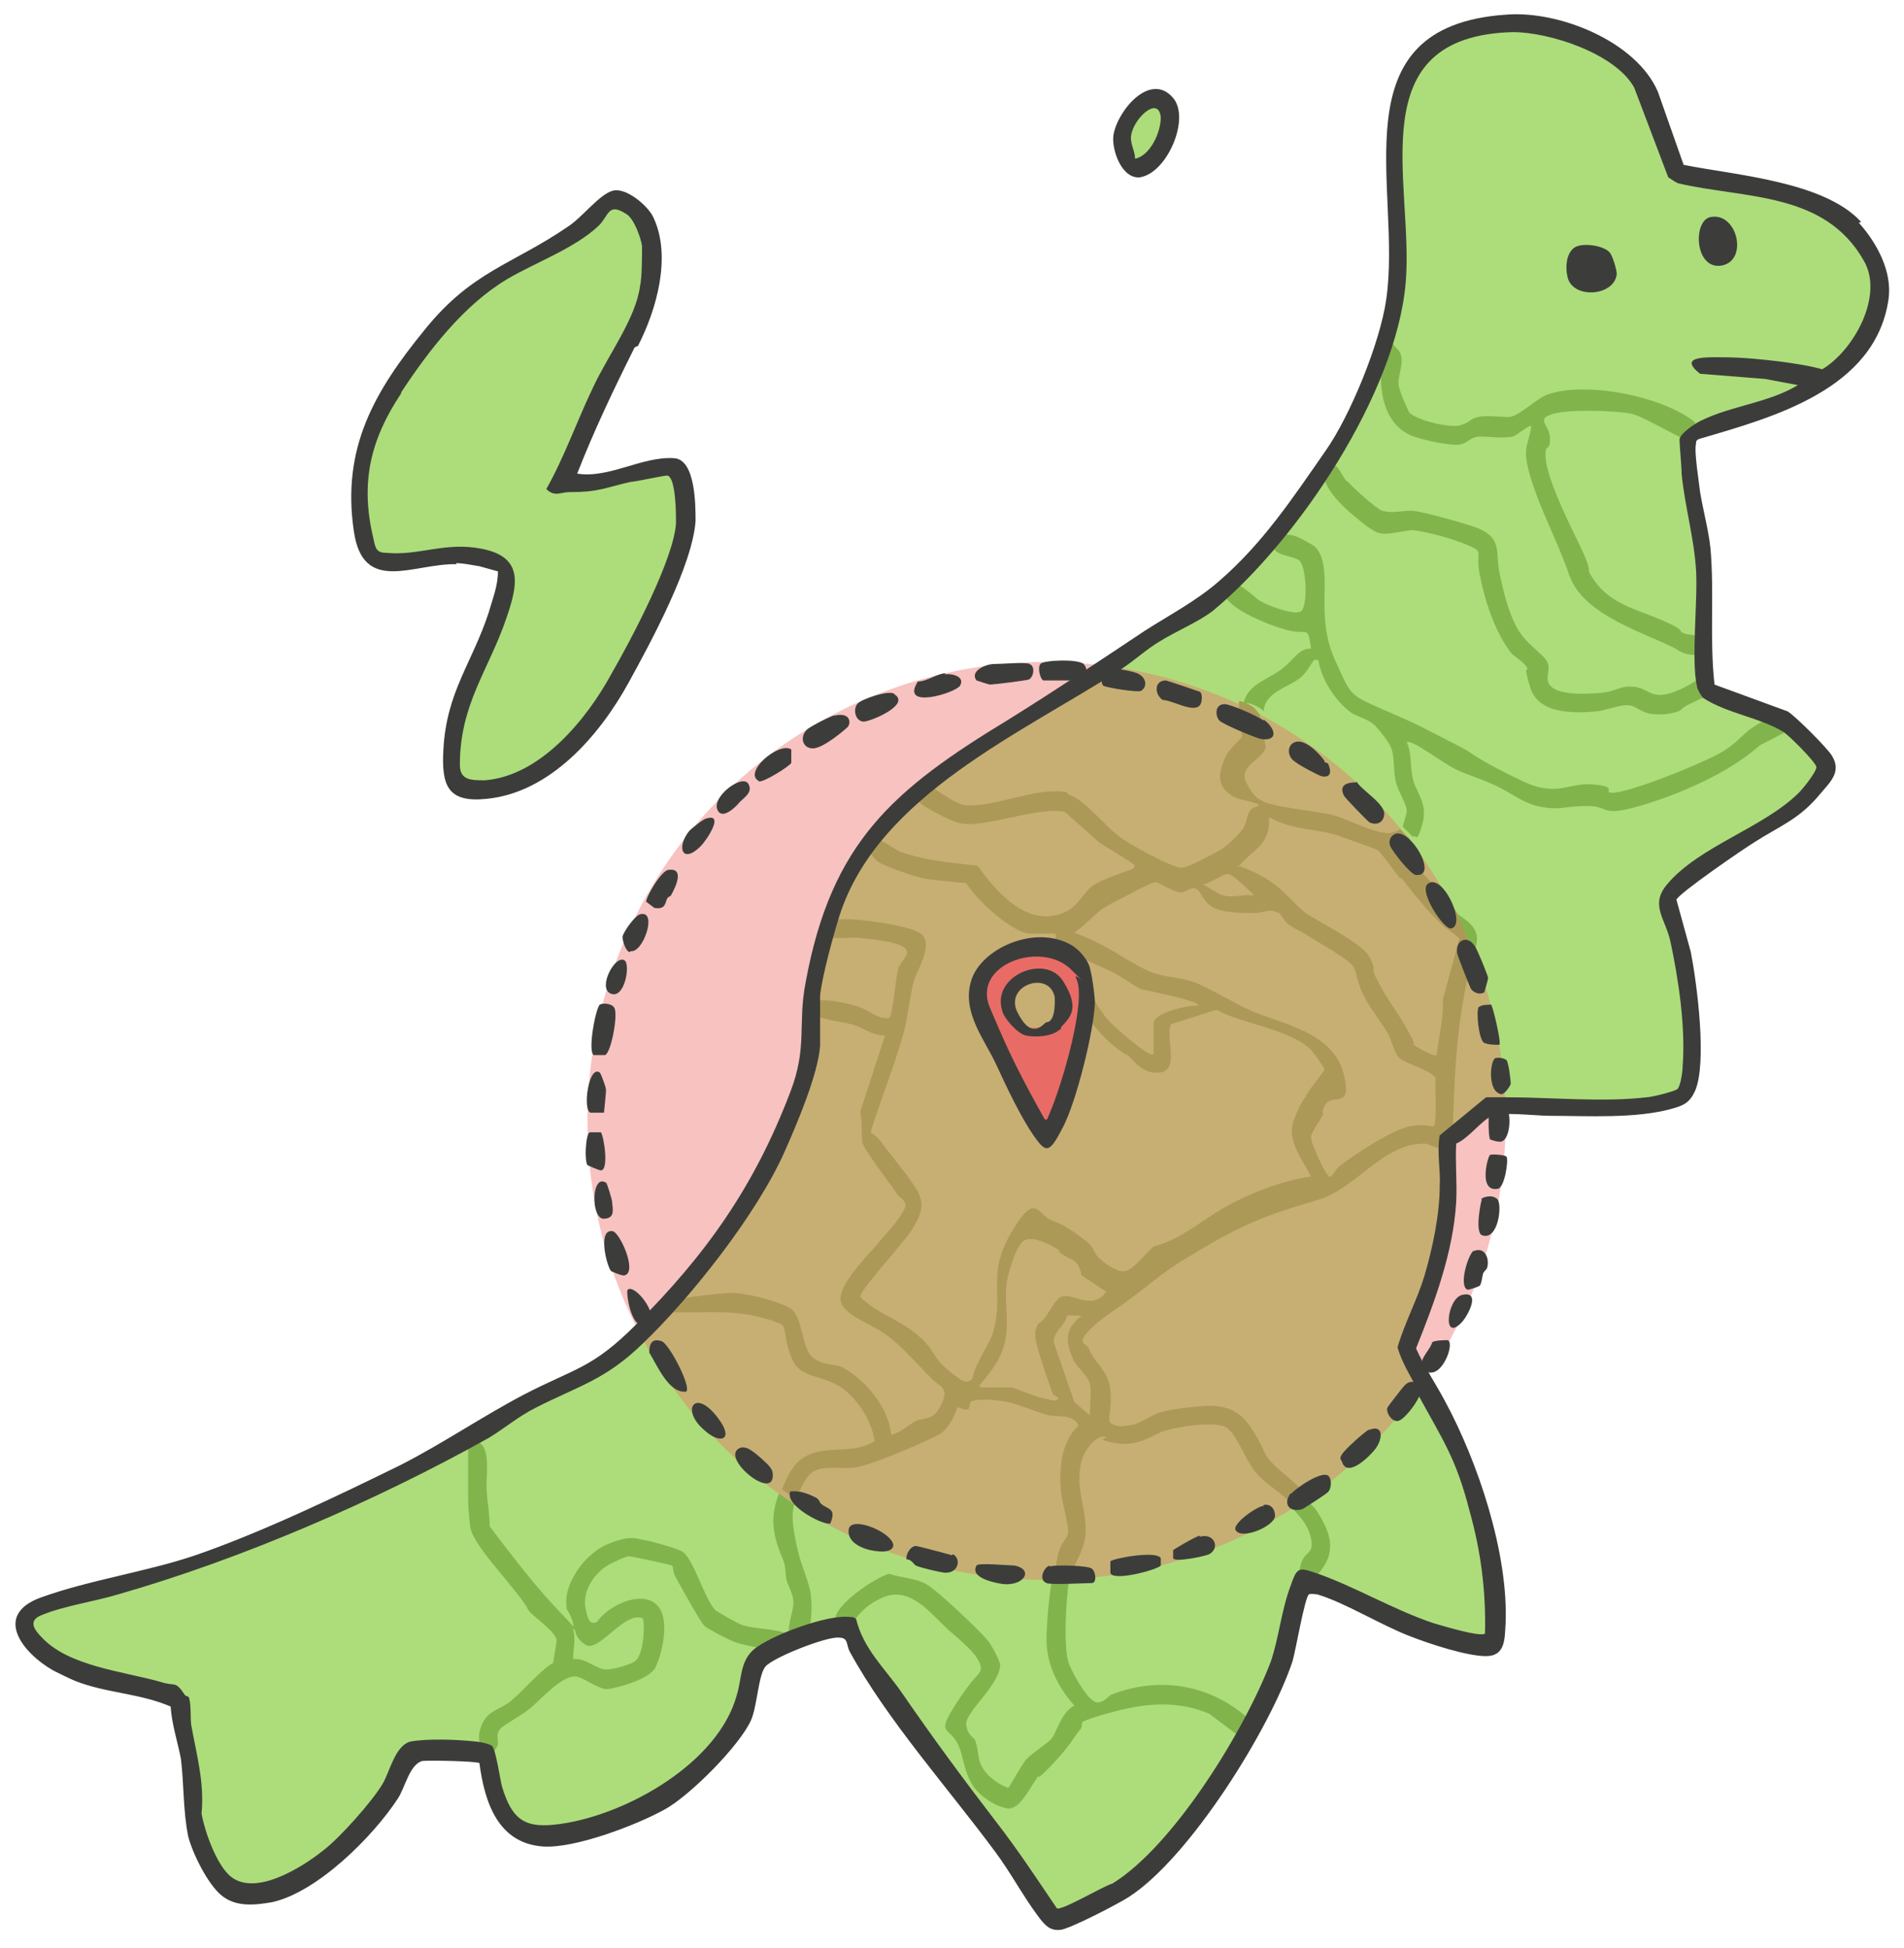 <?xml version="1.0" encoding="UTF-8"?>
<svg id="_レイヤー_1" xmlns="http://www.w3.org/2000/svg" xmlns:xlink="http://www.w3.org/1999/xlink" version="1.1" viewBox="0 0 184.99 189.29">
  <!-- Generator: Adobe Illustrator 29.8.3, SVG Export Plug-In . SVG Version: 2.1.1 Build 3)  -->
  <defs>
    <style>
      .st0 {
        fill: none;
      }

      .st1 {
        fill: #ad9957;
      }

      .st2 {
        fill: #e96b66;
      }

      .st3 {
        fill: #f7c2c0;
      }

      .st4 {
        fill: #81b54b;
      }

      .st5 {
        fill: #c7af73;
      }

      .st6 {
        fill: #3c3d3b;
      }

      .st7 {
        clip-path: url(#clippath);
      }

      .st8 {
        fill: #addd7a;
      }
    </style>
    <clipPath id="clippath">
      <path class="st0" d="M182.18,24.82c-3.1-5.5-8.7-6.3-14.1-7.1-1.5-.2-3.1-.5-4.6-.8,0,0-.2,0-.3-.2h-.2l-3.2-8.3c-2.1-4.1-8.9-6.3-12.7-6.3-4,0-6.9,1.2-8.9,3.3-3.2,3.5-2.9,9.2-2.6,14.7.1,2.4.3,5,.1,7.2-.9,10.3-10.2,24.4-18.3,31.2-.7.6-1.8,1.2-2.9,1.7-.8.4-1.5.8-2.2,1.2-.6.4-1.3.9-1.9,1.4s-1.2.9-1.7,1.3c-1.9,1.2-3.9,2.5-6.1,3.7-8.7,5.2-18.6,11-21.8,20.8-.7,2-1.7,6-1.9,8v4.9c-.2,2.8-2.5,8-3.5,10.1-2.8,6.1-9.1,13.9-13.5,18.2-2.6,2.5-4.5,3.4-7,4.5-1,.4-2,.9-3.2,1.6-.9.5-1.7,1-2.5,1.6-.7.5-1.3.9-2,1.3-11.4,6.4-24.4,11.9-35.8,15.1-.8.2-1.7.4-2.6.7-1.7.4-3.4.8-4.9,1.4-.8.3-1.3.8-1.5,1.4-.2.9.4,1.7,1,2.4,2.2,2.4,5.9,3.2,9.2,4,1,.2,1.9.4,2.7.7.6.2,1,.2,1.3.2h.1s.1.1.5.6c0,.2.2.3.3.3v.9c0,.4,0,.9.1,1.3,0,.5.2,1,.3,1.5.5,2.3.9,4.5.7,6.9v.3c.3,1.8,1.4,5.1,3,6.6,3.1,2.9,8.7-1.1,10.4-2.3,1.6-1.3,4.9-4.9,6-6.8.2-.4.4-.8.6-1.3.4-.9.9-2.1,1.5-2.3,1.4-.3,4.3-.2,5.9,0,.3,0,.7,0,1,.2,0,.5.3,1.4.4,2,0,.7.2,1.2.3,1.5,1.2,3.7,3,4.8,6.8,4.3,7.1-1,16-6.4,17.9-13.2,0-.5.2-1,.3-1.5.2-1.1.3-1.9,1-2.4,1.5-1.3,6.7-3.1,8.5-3,.6,2,1.8,3.6,3,5.1.5.6,1,1.2,1.4,1.8,3.1,4.6,5.9,8.3,9.2,12.7,1.9,2.5,3.7,5.1,5.4,7.7l.6.9h.2c.2.2.3.3.6.3.6,0,1.5-.4,3.7-1.6.7-.4,1.6-.8,1.9-.9h.2c6.3-4,13.4-15.7,15.8-22.2.5-1.3.7-2.5,1-3.8.3-1.2.5-2.4.9-3.5,0-.3.3-.7.4-.9,0,0,.4,0,.8.2,1.8.6,3.6,1.5,5.5,2.4,1.9.9,3.9,1.9,6,2.6,3.4,1.2,5.4,1.4,6.1.8l.3-.3v-.4c0-4.1-.5-8.1-1.6-12.2-1.2-4.5-2.3-6.4-4.1-9.7-.3-.5-.6-1.1-.9-1.7,0-.2,0-.5-.2-.7-.1-.3-.3-.5-.4-.8-.5-.9-1-1.9-1.4-2.8.3-1.1.8-2.1,1.2-3.2.5-1.1.9-2.2,1.3-3.4.8-2.8,1.4-6.2,1.5-9v-2c0-.8-.1-1.6,0-2.3l4-3.3h7c2.8,0,5.7.2,8.3,0,0,0,3-.5,3.6-1.1.6-.6.7-1.8.8-2.8.3-3.4-.2-8.1-1.2-12.5-.2-.7-.4-1.3-.6-1.8-.5-1.2-.7-1.8.1-2.8,1.5-1.8,4-3.2,6.4-4.6,2.3-1.3,4.6-2.6,6.3-4.3.4-.4,2.1-2.2,2-3.3-.2-1-3.2-3.8-3.6-4.1-1.2-.8-2.6-1.2-4-1.7-1.3-.4-2.6-.9-3.6-1.5,0-.1-.3-.4-.3-.5-.4-1.5-.3-4.3-.2-6.8,0-1.6.1-3.2,0-4.4,0-1.8-.4-3.6-.8-5.4-.2-1.3-.5-2.6-.6-4v-.2c0-.6-.3-2.1-.2-2.8.3-.3,1.2-1,1.7-1.2,1.2-.5,2.4-.9,3.8-1.3,1.9-.5,3.8-1.1,5.6-2.1l2.1-1.3.4-.2c3.3-2,6.8-7.8,4.5-12v-.5l.1-.1ZM174.28,36.32c.6,0,1.3.2,1.9.4l-1.9-.4Z"/>
    </clipPath>
  </defs>
  <circle class="st3" cx="101.68" cy="108.92" r="44.6"/>
  <path class="st8" d="M113.68,11.32c0-1.4-1-1.8-1.7-1.8-1.5,0-3.2,2.3-3.2,3.9s0,.9.3,1.3c0,.3.2.5.2.7,0,.3,0,.6.4.8.2.2.4.2.6.2h.2c2.1-.4,3.4-3.3,3.3-5.1,0,0-.1,0-.1,0Z"/>
  <path class="st8" d="M65.18,45.32c-.6-.2-4.2.6-4.2.6-.6,0-1.1.3-1.6.4-1.3.4-2.1.6-4.2.6h-.7c.9-1.7,1.6-3.5,2.3-5.2.5-1.3,1.1-2.6,1.7-3.8.4-.9,1-1.9,1.5-2.9,1.3-2.4,2.7-4.8,3-7.1,0-.6.3-3.2.2-4.2,0-.6-.8-3.1-1.9-3.8h0c-1.9-1.2-2.8-.4-3.4.6-.2.2-.3.5-.5.6-1.4,1.3-3.5,2.4-5.5,3.4-1.1.6-2.2,1.1-3.2,1.7-3.7,2.2-7.2,5.9-10.7,11.3-3.3,5.1-4.1,9.5-2.8,14.9.2,1,.5,1.9,2.2,2.1,1.5.2,2.9,0,4.2-.3,1.6-.3,3.1-.5,4.9,0,1.1.2,1.9.6,2.2,1.2.5.9,0,2.6-.5,4.3-.5,1.6-1.2,3-1.8,4.4-1.4,3-2.7,5.9-2.7,10.1s.2,1.5.7,2,1.2.6,1.9.6h.8c6.7-.5,11.4-7.7,13.2-10.8,2.3-4.1,6.2-11.6,6.4-15.1,0-1.5.2-5.1-1.4-5.6h-.1Z"/>
  <g class="st7">
    <g>
      <path class="st8" d="M182.18,24.82c-3.1-5.5-8.7-6.3-14.1-7.1-1.5-.2-3.1-.5-4.6-.8,0,0-.2-.1-.3-.2,0,0-.1,0-.2-.1l-3.2-8.3h0c-2.1-4-8.9-6.2-12.7-6.2-4,.1-6.9,1.2-8.9,3.3-3.2,3.5-2.9,9.2-2.6,14.7.1,2.4.3,5,.1,7.2-.9,10.3-10.2,24.4-18.3,31.2-.7.6-1.8,1.2-2.9,1.7-.8.4-1.5.8-2.2,1.2-.6.4-1.3.9-1.9,1.4s-1.2.9-1.7,1.3c-1.9,1.2-3.9,2.5-6.1,3.7-8.7,5.2-18.6,11-21.8,20.8-.7,2-1.7,6-1.9,8v4.9c-.2,2.8-2.5,8-3.5,10.1-2.8,6.1-9.1,13.9-13.5,18.2-2.6,2.5-4.5,3.4-7,4.5-1,.4-2,.9-3.2,1.6-.9.5-1.7,1-2.5,1.6-.7.5-1.3.9-2,1.3-11.4,6.4-24.4,11.9-35.8,15.1-.8.2-1.7.4-2.6.7-1.7.4-3.4.8-4.9,1.4-.8.3-1.3.8-1.5,1.4-.2.9.4,1.7,1,2.4,2.2,2.4,5.9,3.2,9.2,4,1,.2,1.9.4,2.7.7.6.2,1,.2,1.3.2h.1s.1.1.5.6c0,.2.2.3.3.3v.9c0,.4,0,.9.1,1.3,0,.5.2,1,.3,1.5.5,2.3.9,4.5.7,6.9h0v.3c.3,1.8,1.4,5.1,3,6.6,3.1,2.9,8.7-1.1,10.4-2.3,1.6-1.3,4.9-4.9,6-6.8.2-.4.4-.8.6-1.3.4-.9.9-2.1,1.5-2.3,1.4-.3,4.3-.2,5.9,0,.3,0,.7.1,1,.2,0,.5.3,1.4.4,2,0,.7.2,1.2.3,1.5,1.2,3.7,3,4.8,6.8,4.3,7.1-1,16-6.4,17.9-13.2,0-.5.2-1,.3-1.5.2-1.1.3-1.9,1-2.4,1.5-1.3,6.7-3.1,8.5-3,.6,2,1.8,3.6,3,5.1.5.6,1,1.2,1.4,1.8,3.1,4.6,5.9,8.3,9.2,12.7,1.9,2.5,3.7,5.1,5.4,7.7l.6.9h.2c.2.2.3.3.6.3.6,0,1.5-.4,3.7-1.6.7-.4,1.6-.8,1.9-.9h.2c6.3-4,13.4-15.7,15.8-22.2.5-1.3.7-2.5,1-3.8.3-1.2.5-2.4.9-3.5,0-.3.3-.7.4-.9,0,0,.4,0,.8.2,1.8.6,3.6,1.5,5.5,2.4s3.9,1.9,6,2.6c3.4,1.2,5.4,1.4,6.1.8l.3-.3v-.4c0-4.1-.5-8.1-1.6-12.2-1.2-4.5-2.3-6.4-4.1-9.7-.3-.5-.6-1.1-.9-1.7,0-.2,0-.5-.2-.7-.1-.3-.3-.5-.4-.8-.5-.9-1-1.9-1.4-2.8.3-1.1.8-2.1,1.2-3.2.5-1.1.9-2.2,1.3-3.4.8-2.8,1.4-6.2,1.5-9v-2c0-.8-.1-1.6,0-2.3l4-3.3h7c2.8,0,5.7.2,8.3,0,0,0,3-.5,3.6-1.1s.7-1.8.8-2.8c.3-3.4-.2-8.1-1.2-12.5-.2-.7-.4-1.3-.6-1.8-.5-1.2-.7-1.8.1-2.8,1.5-1.8,4-3.2,6.4-4.6,2.3-1.3,4.6-2.6,6.3-4.3.4-.4,2.1-2.2,2-3.3-.2-1-3.2-3.8-3.6-4.1-1.2-.8-2.6-1.2-4-1.7-1.3-.4-2.6-.9-3.6-1.5,0,0-.3-.4-.3-.5-.4-1.5-.3-4.3-.2-6.8,0-1.6.1-3.2,0-4.4,0-1.8-.4-3.6-.8-5.4-.2-1.3-.5-2.6-.6-4v-.2c0-.6-.3-2.1-.2-2.8.3-.3,1.2-1,1.7-1.2,1.2-.5,2.4-.9,3.8-1.3,1.9-.5,3.8-1.1,5.6-2.1l2.1-1.3h0l.4-.2c3.3-2,6.8-7.8,4.5-12v-.5l.1-.1ZM174.28,36.32c.6,0,1.3.2,1.9.4l-1.9-.4Z"/>
      <circle class="st5" cx="101.68" cy="108.92" r="44.6"/>
      <g>
        <path class="st1" d="M122.38,69.52c0,.2.6,2.9.6,3.1-.2,1.1-2.7,1.8-1.9,3.4s1.3,1.6,1.4,1.7c.8.7,5.7,1.1,7.1,1.5s4.5,2,5.6,1.7.7-.3.8-.4l1,1c-.2.2-.4.7-.6.9-.3.2-.8,0-.6.4s.9.6,1.2.8c.9.8,4.1,4.2,4.6,5.1s1.1,2.5,1.6,3.7c-1.5,6-1.8,10.3-2,16.4s.4,2.3-.3,2.7-2.1-.4-2.5-.4c-4.1,0-6.6,4.4-10.4,5.5s-6.5,2-10.3,4.2-4.3,2.6-6.7,4.5-4,2.7-5.2,4c-1.2,1.3-.3,1.1,0,1.7.6,1.5,1.9,2.1,2.1,4s-.3,2.8,0,3.2,1.3.4,1.6.3c1.2,0,2.2-1,3.3-1.3s2.2-.4,3-.5c2.4-.3,4.3-.2,5.7,1.9s1.2,2.5,1.9,3.3c1.3,1.4,2.4,1.9,3.8,3.7l-1.4.8c-1.2-1.4-2.9-2.2-3.9-3.5s-1.8-3.8-2.9-4.3-4.5,0-5.8.4-2.5,1.6-4.8,1.2-.6-.5-.9-.6c-.9-.3-2,1.2-2.3,2-.8,2.7.2,4.3.3,6.7s-1.1,3.1-1.4,5l-1.6-.2c0-.8.2-1.6.4-2.4s.9-1.3.9-1.9c0-.9-.6-2.8-.7-3.9-.2-2.2,0-4.8,1.7-6.4-.5-1.2-2.1-.8-2.9-1-1.5-.4-3.1-1.2-4.6-1.4s-2.4-.1-2.8,0-.2.7-.4.8c-.3.2-1-.2-1-.2-.2.2-.6,2-1.9,2.7s-6.8,3.1-8.3,3.2-3-.2-3.9.4-1.5,2.4-1.6,2.7l-1.4-1c.5-1.2,1-2.4,2.1-3.1,2-1.3,4.8-.2,6.9-1.6-.3-2-1.7-4.2-3.4-5.3s-3.8-.8-4.6-2.6-.6-3.1-1-3.4-2.3-.8-2.9-.9c-1.9-.4-3.9-.3-5.9-.3h-3c-.1,0,0-.7,0-.8.4-.5,6-1.1,6.9-1.1,1.4,0,4.5.8,5.7,1.5s1.1,3.8,2.1,4.7,2.3.7,2.9,1c2.3,1.2,4.6,4,4.8,6.6.9-.2,1.6-.9,2.3-1.3,1.1-.5,1.8,0,2.6-1.7s-.3-1.7-1.1-2.6c-1.5-1.5-2.7-3-4.4-4.2s-4.6-2-4.3-3.7,2.9-4.2,3.7-5.2,2-2.1,2.6-3.5c0-.7-.7-.9-.9-1.3-.6-.9-3.2-4.3-3.3-4.9s0-2.1-.2-3l2.4-7.4c-1.3,0-2.1-.8-3.3-1.1s-3.4-.5-3.9-1.2-.3-.7.3-1c.9-.4,3.6.2,4.6.6s1.6,1.1,2.7,1c.4-.3.6-3.9.9-4.8s1.4-1.5.5-2.1-3.5-.8-4.5-.9-3.5.4-3.6-.7,1.8-1.1,2.6-1.1c1.5,0,6.1.6,7.2,1.4s0,3-.5,4.1-.7,3.8-1.2,5.6c-.9,3.2-2.2,6.4-3.2,9.6.3.2.8.6,1,.9,1.1,1.5,2.6,3.2,3.5,4.7s.3,2.6-.5,3.9-5.1,5.9-5,6.5c1.5,1.5,3.5,2.1,5.2,3.4s1.8,2.1,2.5,2.9,2.2,1.9,2.4,1.9c.3.1.6,0,.8-.3.3-1.6,1.8-3.4,2.1-4.8.9-3.7-.7-5.3,1.7-9.4s2.5-1.6,4-1.1,3.1,1.9,3.4,2.1c.5.4.6.9.9,1.3.5.6,1.9,1.6,2.7,1.5s2.3-2,2.8-2.4c2.7-.7,4.6-2.5,6.9-3.8s5.5-2.6,8.4-3c-.8-1.6-2.4-3.5-1.7-5.4s1-2,1.3-2.6,1.7-2.2,1.7-2.4-1.1-1.7-1.3-1.9c-2-2-6.6-2.5-9.2-3.9l-4.4,1.4c-.6,1.3.9,4.5-1.1,4.7s-2.6-1.6-3.4-1.8c-3.2-2.1-4.8-5.4-6.7-8.6-.5-1,0-2.1,0-3.1h-2.6c-1.7-.2-4.6-2.9-5.6-4.2s-.2-.6-.3-.7c-.2,0-3.7-.3-4.5-.5s-3.7-1.1-4.4-1.7-1.1-1.5-.8-2c.5-.7,2.5.9,3,1.1,2.4.9,5,1.1,7.6,1.4,1.5,2.1,4,5.1,6.9,4.9s3.1-2.3,4.5-3.1,3.7-1.4,3.8-1.6c.2-.3-.2-.4-.4-.6-.9-.6-2-1.2-2.9-1.8l-3.4-3c-1.4-.5-5.4.6-7.1.9s-2.2.3-3,.2-3.6-1.6-4-2-1.1-2.1-.2-2.1,3.3,2.1,4.5,2.3c2.2.3,5.9-1.2,8.2-1.3s1.7.2,2,.3c1.4.4,3.7,3.3,5.2,4.3s5.1,2.9,5.8,2.8,3.3-1.5,3.8-1.8,2-1.7,2.2-2.2c.4-.8.2-1.8,1.4-2,0-.3-.2-.2-.4-.3-1.1-.4-1.8-.2-2.8-1.2s-.4-2.4,0-3.3,1.6-1.7,1.6-2-.3-1-.3-1.4v-2c.4,0,1.4.5,1.6.8l.5.6h-.1ZM136.08,85.42c-.5-.6-1.9-2.6-2.2-2.8-.6-.3-3.3-1.2-4.1-1.5-1.7-.5-3.4-.5-5.1-1.1s-.9-.6-1.4-.5c.2,2.2-1.2,2.9-2.5,4.2s-.3.2-.2.5c.9.3,2.3,1,3.1,1.6,1.2.8,2.1,2.1,3.2,2.9s5.5,2.9,6.2,4.3.2,1.1.4,1.5c.9,2.1,2.2,3.6,3.3,5.6s.3,1,.5,1.3,2.1,1.3,2.3,1.1c.2-1.8.7-3.6.6-5.4l1.6-5.9c0-.2-1.5-1.1-1.7-1.4-1.4-1.3-2.7-2.9-3.9-4.5h-.1v.1ZM121.78,86.92c-.4-.4-2-1.9-2.4-2s-1.9,1-2.5,1l1.5.9c1.2.6,2.2,0,3.4.2h0v-.1ZM124.18,88.72c-.8-.5-1.4,0-2.3,0-1.2,0-3.1,0-4.1-.6s-1.1-1.7-1.7-1.8-.8.4-1.4.4-2.1-1-2.4-1-1.9.8-2.2,1c-.6.3-1.8.9-2.5,1.3-1.1.6-2.1,1.9-3.2,2.6.8.3,1.7.7,2.5,1.1,1.6.8,3.4,2.1,4.9,2.7s2.8.5,4.2,1,3.8,2,5.6,2.8c3.1,1.3,7.8,2.1,8.9,5.9s-1.1,2.1-1.7,3.2,0,.7-.3,1.1c-.3.6-1.1,1.6-1.1,2.1s.8,2.2,1.1,2.8c1,1.9.7.7,1.9-.2s4.9-3.4,6.7-3.7,2.1.2,2.2,0c.4-.3.1-3.9.2-4.7-.6-.8-3.1-1.4-3.6-2s-.7-1.8-1.1-2.4c-.7-1.2-1.8-2.5-2.4-3.8s-.5-1.9-.9-2.6-3.5-2.4-4.4-3-1.4-.7-1.9-1.1-.7-1-1-1.2h0v.1ZM112.08,102.42v-3c0-1,3.4-1.8,4.3-1.7.5-.4-5.1-1.5-5.5-1.6-.9-.4-1.8-1.2-2.7-1.6-1.3-.7-2.6-1.1-3.9-1.9-.2,0,0,.5,0,.7,0,.8,2.6,4.9,3.3,5.7s4.1,3.8,4.5,3.4h0ZM95.28,134.82h3c.3,0,2.3.9,2.9,1s1.3.4,1.5.2c.4-.3-.4-.4-.4-.6-.4-1.1-1.1-3.1-1.4-4.2s-.5-1.8,0-2.6c1-.5,1.5-2.7,2.6-2.7s2.8,1.3,4-.4l-2.4-1.6c-.3-1.6-.9-1.4-1.8-2s-.2-.3-.3-.4c-.8-.5-2.9-1.7-3.7-.8s-1.3,3.2-1.4,3.5c-.4,1.9.2,4-.2,6s-1.7,3.4-2.6,4.5h.2v.1ZM104.88,127.82h-1.2c-.2,1-1.3,1.5-1.3,2.6l2,5.8,1.5,1.3c0-.9.2-2.3,0-3.1s-1.3-1.6-1.6-2.3c-.5-1.1-.9-2.4,0-3.5s.7-.4.8-.7h-.1l-.1-.1Z"/>
        <path class="st4" d="M77.18,146.12c-.4,1.3,0,3,.3,4.4s.9,2.6,1.2,3.9.2,3.5-.3,4.9-.9,1-.9,1c-.7.5-5-.4-5.9-.7s-2.7-1.3-3.1-1.6-2.4-4-2.8-4.7-.2-1.1-.4-1.2-3.9-.9-4.2-.9-1.7.7-1.9.8c-1.4.8-2.6,2.5-2.3,4.2s.7,1.5,1.1,1.4c1-1.5,4.1-3.1,5.7-1.8s.6,5,0,6.2-3.8,2-4.6,2.1-2.2-1-3-1.2c-1.4-.3-3.6,2.3-4.6,3.1s-2.6,1.6-2.9,2c-.5.6,0,1.3-.3,1.7-.7,1.6-2.2,0-1.6-1.8s1.8-1.7,2.9-2.6,2.2-2.2,3.4-3.2.6-.2.7-.2c0,0,.4-2.4.4-2.5,0-.8-2.1-2.2-2.7-2.9-1-2-5.5-6.3-5.7-8.2s-.2-2.2-.2-2.7v-5.7c2.5-.2,1.7,3.2,1.8,4.8s.3,2.4.3,3.6c2.3,3,4.3,5.7,6.9,8.4s.8,1.2.8,1.3c1,.8,0-1.5-.2-1.6-.5-2.5,1.8-5.5,4-6.4s2.7-.5,3.4-.4,3.6.9,3.9,1.2c1.1.9,2,4.4,3.1,5.6,0,.1,2.5,1.5,2.7,1.5,1.3.4,3.2.3,4.5.9-.2-1.1.5-2.4.4-3.3s-.6-1.5-.7-2.2,0-.6-.2-1.5c-1-2.4-1.5-4.1-.5-6.7l1.4,1h.1ZM62.38,157.22c-1.8-.6-4.2,3.4-5.5,2.6s-.9-2-1.2-1.5c.3,1,0,1.9,0,2.9,1.1-.2,2.3,1,3.2,1s2.6-.6,2.8-.8c.8-.5,1-3.2.8-4.1h0l-.1-.1Z"/>
        <path class="st4" d="M120.78,68.62c.2-2,2.2-2.5,3.6-3.5s1.7-2.1,3-2.1c-.3-2.2-.3-1.4-1.9-1.7s-6.2-2.1-6.5-3.6c-.5-2.8,2.6,0,3.2.5s3.5,1.6,4.2,1.2.6-4.5-.2-5-3.2-.5-2.2-1.9,3,.2,3.5.4c1.5.9,1.2,3.9,1.2,5.4,0,2.4.2,4.1,1.2,6.2s1.1,2.8,2.7,3.6,4,1.7,5.9,2.7,3.6,1.8,4.2,2.2c1.4,1,3.8,2.2,5.5,3,3.2,1.4,4.2,0,6.6.2s1.1.7,1.7.8c1.5.2,9.3-3,10.9-4s1.9-1.7,3-2.4,2.4-1.3,3.1-1.5c1-.3,1.3.9.8,1.6l-3.3,1.7c-3,2.7-7.9,4.8-11.7,5.9s-2.9,0-5,0-2.4.3-3.7.2c-2.2-.2-3-1-4.7-1.9s-3.1-1.2-4.5-1.9-4.2-2.9-4.7-2.6c.5,1.1.3,2.3.6,3.6s1.5,2.3.9,4.4-.6.8-.9,1.2l-1-1s.4-1.3.4-1.5c0-.7-.9-2-1.1-3s-.1-2.3-.4-3.1-1.6-2.3-1.8-2.4c-.3-.3-1.4-.7-2-1-1.6-1.1-3-3.3-3.3-5.2h-.4c-.4.5-.7,1.2-1.3,1.7-1.2,1-3.5,1.4-3.6,3.3-.2-.3-1.2-.8-1.6-.8l-.4.3h0Z"/>
        <path class="st4" d="M103.88,153.52c-.3,1.6-.6,6.8,0,8.2s2,3.8,2.8,3.7,1-.7,1.4-.8c4.5-1.7,9.2-1,12.9,2.1s1.9,2.4-.3,2.2l-3.2-2.4c-2.6-1.1-5.3-1.1-8-.5s-4.2,1.2-4.3,1.3,0,.6-.3.8c-1.1,1.6-1.8,2.5-3.2,3.9s-.5,0-.6.3c-.8.9-1.9,3.6-3.2,3.4s-2.7-1.3-3.2-2c-1-1.4-1-2.7-1.5-4-.9-2.1-2.3-1-.4-4s2.4-2.9,2.5-3.5c.2-1.3-2.6-3.3-3.4-4.1-1.6-1.5-3.5-4-6.1-2.9s-3,3-3.6,3.2c-1,.3-1.3-.4-1-1.3.3-1.4,3.8-3.8,5.2-4.2,1.2.4,2.5.4,3.6,1s5.4,4.7,6,5.5,1.1,1.9,1.2,2.3c0,2-3.5,4.7-3.3,5.9s.8,1.1.9,1.6c.3.8.2,1.5.5,2.2.4,1,1.7,2,2.7,2.3.5-.8,1.1-1.9,1.6-2.6s2.1-1.6,2.6-2.2.9-2.5,2.2-3.2c-1.7-1.9-2.8-4.2-2.7-6.8s.3-4,.6-5.9l1.6.2s0,.3,0,.3Z"/>
        <path class="st4" d="M164.68,41.12s.5.4.5.5c0,.4-.4,1.3-.9,1.3s-4.5-2.4-5.7-2.7-6-.5-7.7,0-.4,1-.3,2.2-.3.9-.4,1.4c-.3,2.2,2.6,7.6,3.6,9.8s.3,1.5.8,2.3c1.6,2.7,4.2,3.2,6.8,4.3s1.6,1.1,2.2,1.3c1,.4,3.3,0,3.3,1.2s-1.4,1-2.5.9-1.3-.5-2-.8c-3.1-1.5-8.6-3.2-9.9-6.9s-2.7-6.1-3.7-9.3-.3-3.2,0-5.2c-.2-.2-1.4.9-1.8,1-1,.2-2.2,0-3.2,0s-1.2.8-2.3.8-3.3-.5-4.1-.8c-2.9-1-3.5-4.5-3.1-7.3s.6-2.1,1.5-1.2c.9.9,0,2.5.1,3.4s.9,2.4,1,2.7c.6.8,4,1.6,5,1.3s.9-.6,1.7-.8,2.1,0,3,0,2.7-1.8,3.8-2.2c3.8-1.3,11.2.2,14.3,2.7h0v.1Z"/>
        <path class="st4" d="M130.88,46.72c.4.5,2.8,2.7,3.4,2.9,1,.3,1.9,0,2.8,0s5.5,1.3,6.5,1.7c2.4,1,1.7,2.3,2.1,4.3s1,4.3,1.9,5.7,2.3,2.2,2.7,2.9,0,1.3.1,1.9c.3,1.6,3.9,1.3,5.2,1.2s1.9-.7,2.9-.6c1.7,0,1.8,1.4,4.2.5s3.1-2.3,3.5-.8c.4,1.5-2.2,1.7-2.9,2.6-.8.4-2.2.5-3.1.3s-1.3-.8-2.1-.8-2.1.5-2.9.6c-2.2.2-5.7.3-6.5-2.3s-.1-1.4-.3-1.9-1.2-1.1-1.5-1.4c-1.6-2-2.6-5.1-3.1-7.6s.6-2.2-1.3-3-4.7-1.4-5.2-1.4c-1,0-2.6.6-3.5.2s-2.1-1.5-2.6-1.9c-1.2-1.1-3.2-3-2.4-4.7,1.3-.3,1.4.9,2.1,1.7h0v-.1Z"/>
        <path class="st4" d="M126.88,145.72c.3.3.7.6,1,1,1.4,2.2,2.1,4,.2,6.2s-2.1.5-1.7-.9,1.3-.9,1-2.5-1.5-2.5-1.8-3l1.4-.8h-.1Z"/>
        <path class="st4" d="M141.48,88.72c1,.7,2.2,1.4,2,2.8s-.3.7-.4.9c-.5-1.2-1-2.6-1.6-3.7Z"/>
      </g>
    </g>
  </g>
  <g id="_線">
    <path class="st6" d="M180.78,21.52c-3.6-3.9-12.2-4.5-17.2-5.5l-2.5-7.1c-2.1-4.9-9.6-7.9-14.7-7.5-16.7,1.1-10.1,16.9-11.7,27.7-.6,4.2-3.5,11.3-5.9,14.7-3.2,4.6-6.1,9-10.4,12.7-2.2,1.9-4.7,3.2-7.2,4.8-4.5,3-8.7,5.8-13.2,8.6-11.2,6.8-17.2,11.9-19.7,25.5-.8,4.1.2,6.3-1.5,10.7-3.5,9.2-8.2,15.8-15,22.6-4.3,4.3-5.9,4.2-10.9,6.8-4,2.1-7.8,4.7-11.9,6.8-6.1,3-13.6,6.6-20,8.8-4.7,1.6-10.3,2.4-15,4.1-4.7,1.7-1.8,5.4,1.2,7.1.4.2,1.6.8,2.1,1,3,1.2,6.3,1.2,9.3,2.5.1,1.7.7,3.5,1,5.1.3,2.5.2,5,.7,7.5.4,1.6,1.9,4.7,3.3,5.8s3.2.9,4.9.6c4.4-1,9.8-6.4,12.2-10.1.7-1.1,1.1-3.2,2.3-3.6.4-.1,5.4,0,5.6.2.5,3.8,1.8,7.8,6.2,8.1,3.1.2,9.1-2.1,11.8-3.6,2.4-1.3,7.3-6.2,8.4-8.7.6-1.4.7-4.4,1.4-5.2.8-.9,5.9-2.9,7.1-2.8,1,0,.7.7,1.1,1.4,3.6,6.6,9.6,13.3,14.1,19.4,1.5,2,2.7,4.3,4.2,6.3.6.8,1.1,1.4,2.1,1.3.8,0,5.8-2.6,6.7-3.2,5.9-3.8,13.7-16.3,15.9-22.9.3-1,1.2-6.3,1.6-6.5.2-.1.6,0,.8,0,2.7.8,6.2,3,9.1,4.1,1.8.7,5.4,1.9,7.3,1.9s1.8-1.7,1.9-3.1c.3-6.9-2.7-15.8-5.9-21.7-.9-1.7-2-3.3-2.8-5.1,1.8-4.5,3.6-9.3,3.9-14.2.1-1.9-.1-3.8,0-5.7,1.2-.5,2.5-2.3,3.5-2.7,1.1-.4,4.3,0,5.6,0,3.6,0,8.4.3,11.9-.7,1.1-.3,1.7-.6,2.2-1.7,1.2-2.7.2-10.4-.4-13.5l-1.4-5.1c.2-.6,6.6-5,7.6-5.6,2.5-1.6,4.3-2.2,6.3-4.6,1-1.2,2.2-2.2,1.2-3.8-.4-.7-3.6-3.9-4.3-4.3l-7.1-2.6c-.5-4.4,0-8.9-.4-13.3-.2-1.8-.7-3.6-1-5.4-.1-.9-.6-4-.4-4.7,0-.2,0-.4.4-.5,7.2-2.1,17-4.8,18.3-13.5.4-2.7-1.1-5.5-2.9-7.5h.2v-.1ZM177.18,35.92c-1.4-.4-2.8-.6-4.3-.8-1.6-.2-3.7-.4-5.3-.4s-4.7-.2-2.4,1.6l6.3.5,3.2.6c-2.8,1.7-6.4,2-9.3,3.4-.5.2-2.2,1.3-2.2,1.9s.2,2.5.2,3.3c.3,3.1,1.2,6.2,1.4,9.3.2,3-.5,8.8.1,11.4,0,.2.4.9.6,1.1,2.3,1.5,5.5,1.9,7.8,3.3.6.4,3.1,2.9,3.2,3.4,0,.5-1.3,2.1-1.7,2.5-3.4,3.4-9.7,5.2-12.8,8.9-1.7,2-.2,3.3.3,5.5.8,3.7,1.5,8.4,1.2,12.2,0,.5-.2,1.9-.5,2.2-.2.2-2.5.8-3,.8-4.3.5-9.2,0-13.6,0s-1.4,0-2,0l-4.5,3.7c-.3,1.6.1,3.4,0,4.9,0,2.8-.7,6.1-1.5,8.8-.7,2.3-1.9,4.5-2.6,6.9.4,1.4,1.2,2.7,1.9,4,.1.2,0,.5.1.6,2.4,4.4,3.7,6.2,5,11.3,1.1,3.9,1.6,7.8,1.5,11.9-.4.4-4.3-.8-5-1-3.9-1.3-7.7-3.6-11.5-4.9-1.7-.6-1.8-.4-2.4,1.3-.9,2.4-1.1,4.9-1.9,7.3-2.5,6.6-9.4,17.9-15.4,21.6-.8.2-5,2.7-5.4,2.4-1.9-2.8-3.8-5.7-5.9-8.4-3.3-4.3-6.1-8.1-9.2-12.6-1.6-2.3-3.7-4.2-4.4-7.1-.2-.2-.4-.2-.6-.2-2.1-.3-7.8,1.8-9.4,3.2-1.3,1.2-1.1,2.8-1.6,4.4-1.8,6.6-10.7,11.6-17.1,12.5-3.4.5-4.7-.3-5.7-3.6-.2-.7-.6-3.7-1-4-.3-.2-1.3-.4-1.6-.4-1.7-.2-4.7-.3-6.3,0-1.5.4-2,2.9-2.7,4.1-1,1.7-4.2,5.3-5.8,6.5-2,1.6-6.7,4.6-9.1,2.4-1.3-1.2-2.4-4.3-2.7-6,.3-3-.5-5.8-1-8.6-.1-.7,0-1.9-.2-2.6,0-.2-.3-.2-.4-.3-1-1.5-.9-.8-2.4-1.3-3.5-1-8.9-1.5-11.5-4.3-.9-.9-1.3-1.7,0-2.2,2.2-.9,5.1-1.3,7.4-2,11.9-3.4,25.1-9.1,36-15.2,1.5-.9,2.9-2.1,4.5-2.9,4.3-2.2,6.8-2.7,10.5-6.3,4.7-4.5,11-12.5,13.7-18.5,1.2-2.7,3.3-7.6,3.5-10.4v-4.9c.2-1.9,1.3-5.9,1.9-7.8,3.8-11.7,17.8-17.7,27.5-24,1.2-.8,2.4-1.9,3.6-2.6,1.6-1,3.8-1.9,5.2-3,8.2-6.8,17.8-21.1,18.7-31.9.8-9.7-4.6-23.9,10.4-24.3,3.6,0,10,2.1,11.8,5.4l3.3,8.7c.3.2.7.5,1,.6,6.5,1.5,14.2.8,18,7.5,2,3.4-1,8.8-4.1,10.6h.2Z"/>
    <path class="st6" d="M110.78,17.22c2.6-.4,4.9-5.7,3.2-7.7-2.2-2.6-5.4,1.2-5.8,3.6-.2,1.4.8,4.4,2.7,4.1h-.1ZM112.78,11.42c0,1.4-1,3.7-2.5,4,0-.7-.4-1.3-.4-2,0-1.7,2.7-4.3,2.9-2Z"/>
    <path class="st6" d="M44.28,54.72c.8,0,1.6.2,2.3.3l1.8.5c0,1.4-.5,2.6-.9,4-1.6,4.9-4.1,7.7-4.4,13.3-.2,3.5.4,5.2,4.2,4.8,6.2-.6,11-6.2,13.8-11.3,2.2-4,6.2-11.4,6.5-15.7,0-1.5,0-6-2.1-6.1-3.1-.2-6.3,2-9.4,1.5,1.6-4.1,3.5-8.1,5.5-12.1,0-.2.4-.3.4-.3,1.8-3.5,3.3-8.7,1.5-12.5-.5-1.1-2.6-2.9-3.9-2.6-1.3.3-3,2.6-4.4,3.5-5.4,3.7-9.3,4.3-13.9,10-4.9,6-8.1,11.5-6.9,19.6.9,6.2,5.8,3.1,10,3.2h0l-.1-.1ZM38.98,38.12c2.7-4.1,6.1-8.5,10.3-11,2.7-1.6,6.6-3,8.9-5.2,1-1,.9-2.3,2.7-1.1.7.4,1.4,2.3,1.5,3.1,0,.8,0,3.1-.2,3.9-.4,3.1-3.1,6.7-4.5,9.7-1.6,3.3-2.8,6.8-4.6,10,.8.8,1.4.3,2.2.3,2.9,0,3.4-.4,6-1,.5,0,3.5-.7,3.6-.6.8.3.8,3.8.8,4.6-.2,3.5-4.4,11.4-6.3,14.7-2.4,4.4-6.9,9.9-12.3,10.3-1.3,0-2.4,0-2.4-1.5,0-5.9,2.8-9.2,4.5-14.2,1.1-3.2,1.8-6-2.4-6.8-3.5-.7-6.1.7-9.2.4-1,0-1.1-.4-1.3-1.4-1.3-5.4-.3-9.6,2.7-14.1h0v-.1Z"/>
    <path class="st6" d="M152.88,24.12c-.7.6-.8,1.8-.6,2.7.4,2.3,4.6,2,4.8-.2,0-.4-.4-1.8-.7-2.1-.6-.7-2.8-1-3.5-.4Z"/>
    <path class="st6" d="M166.08,21.12c-1.6.5-1.4,5,1.1,4.7,2.8-.4,1.6-5.4-1.1-4.7Z"/>
  </g>
  <g id="_輪っか">
    <path class="st6" d="M122.78,70.02c-.5-.4-3.2-1.6-3.8-1.6-1,0-.9,1.2-.5,1.6s3.8,1.8,4.1,1.8c1.7.2,1.3-1.1.2-1.9h0v.1Z"/>
    <path class="st6" d="M100.08,64.52c-.5-.2-2.7,0-3.5,0s-2.4.7-1.7,1.6c0,0,1.2.4,1.3.4.3,0,3.6-.4,3.8-.5.5-.3.6-1.4,0-1.5h.1Z"/>
    <path class="st6" d="M64.28,130.32c-.9-.3-1.2.2-1.2,1.1.8,1.3,1.9,4,3.6,3.8.5-.5-1.7-4.7-2.4-4.9h0Z"/>
    <path class="st6" d="M144.18,96.52s.4-1.3.4-1.5-1.1-2.9-1.3-3.1c-.7-1.1-1.9-.6-1.7.7,0,.2,1.2,3.2,1.3,3.4.2.4.9.7,1.3.4h0v.1Z"/>
    <path class="st6" d="M58.78,102.52c.6-.2,1.3-4,.9-4.6-.2-.4-1.1-.5-1.4-.3-.4.3-1.2,4.5-.6,4.9h1.1Z"/>
    <path class="st6" d="M131.78,76.02c-1,0-1.7.3-1.2,1.3.1.2,2.3,2.5,2.5,2.6.7.3,1.3,0,1.4-.7.2-1.1-2.2-2.4-2.7-3.3h0v.1Z"/>
    <path class="st6" d="M92.48,151.12c-.3-.1-3.3-.9-3.5-.9-.5,0-1,.8-.9,1.3.5,0,.7.5.9.6.4.2,2.5.7,2.9.7,1.3,0,1.5-1.4.7-1.8h0l-.1.1Z"/>
    <path class="st6" d="M101.98,152.12c-.6.2-1.1,1.4-.3,1.7.3.2,3.9,0,4.4,0s.4-1.1,0-1.4c-.3-.3-3.6-.4-4.1-.2h0v-.1Z"/>
    <path class="st6" d="M81.08,69.52c-.3,0-2.6,1.2-2.7,1.4-.7.7-.4,1.8.6,1.8s3.1-1.8,3.4-2.1c.2-.3.2-.6,0-.9-.3-.3-.8-.3-1.2-.2,0,0-.1,0-.1,0Z"/>
    <path class="st6" d="M125.38,145.12c-.8,1.1,0,1.9,1.2,1.5,0,0,2.4-1.5,2.5-1.7.3-.4.3-1.2,0-1.5-.6-.6-3.2,1.2-3.6,1.7h-.1Z"/>
    <path class="st6" d="M104.78,66.12c.8-.2,1-1.1.5-1.6s-3.9-.4-4.2,0c-.3.4,0,1.5.3,1.6,0,0,3.4,0,3.4,0Z"/>
    <path class="st6" d="M132.98,138.92c-.4.2-2.4,2-2.6,2.4-.2.3-.2.4,0,.7.5,1.7,2.8-.6,3.3-1.3.7-1,.7-2.3-.6-1.8h-.1Z"/>
    <path class="st6" d="M137.58,85.02c2.2.2-.5-4.5-2-4-.5.2-.7.7-.5,1.2s2,2.8,2.5,2.8Z"/>
    <path class="st6" d="M116.58,68.52c.2-.2.3-1.1,0-1.3,0,0-3.2-1.1-3.3-1.1-1.2,0-1.1,1.4-.3,1.9.9,0,3,1.3,3.6.5Z"/>
    <path class="st6" d="M107.88,151.72v1.1c.2.9,4.6-.3,4.9-.7v-.7c-.3-.8-4.7,0-4.9.3h0Z"/>
    <path class="st6" d="M140.98,90.22c1.6-.3-.9-5.6-2.3-4.3-.8.8,1.6,4.4,2.3,4.3Z"/>
    <path class="st6" d="M73.98,141.72c-.6-.5-1.6-1.5-2.3-.9-1.4,1.1,3.6,5.1,3.4,2.4,0-.6-.7-1.1-1.1-1.5Z"/>
    <path class="st6" d="M91.88,65.42c-.8,0-1.8.8-2.7.8-1.8,2.8,3.7,1.1,4.1.4.5-.9-.8-1.2-1.5-1.1h0l.1-.1Z"/>
    <path class="st6" d="M128.68,73.92c-.5-.7-1.9-2.2-2.9-1.8-.7.3-.7,1.2-.2,1.7s2.5,1.5,2.8,1.6c.9.2,1-.4.7-1.1,0-.2-.3-.2-.4-.3h0v-.1Z"/>
    <path class="st6" d="M86.88,67.42c-.5-.4-3.1.5-3.5.9-.5.4-.4,1.7.5,1.8.7,0,4.5-1.6,3.1-2.6h0l-.1-.1Z"/>
    <path class="st6" d="M110.88,67.12c.6-.4.5-1.2-.2-1.6-.4-.3-2.4-.6-2.9-.6-.8,0-.9,1.4-.6,1.7.3.2,3.4.7,3.7.5Z"/>
    <path class="st6" d="M73.68,75.92c.4.2,3.1-1.5,3.2-1.8v-1.3c-1.2-.8-4.8,2.3-3.1,3.1h-.1Z"/>
    <path class="st6" d="M98.58,152.12c-.5,0-3.6-.3-3.7,0-.7,1.2,1.8,1.7,2.6,1.8,2,.2,3-1.4,1.1-1.8Z"/>
    <path class="st6" d="M82.48,148.52c-.3,1.4,1.5,2.1,2.7,2.2,1.2.2,2.2-.3,1.2-1.3s-3.6-1.9-3.9-.9Z"/>
    <path class="st6" d="M136.38,134.72c-.1.1-1.6,2-1.6,2.1-.1.6.6,1.5,1.2,1.2.7-.3,2.7-2.9,2-3.6-.7-.2-1.1-.3-1.6.3h0Z"/>
    <path class="st6" d="M79.68,146.02c0-.1-.2-.4-.4-.5-.8-.4-1.6-.7-2.5-.6-.6,1.4,3.4,3.4,3.9,3.1.6-1.5-.2-1.3-.9-1.9h0l-.1-.1Z"/>
    <path class="st6" d="M59.38,119.62c-1.3,0-.4,3.5,0,3.9,0,0,1.1.5,1.3.4,1.3-.3-.5-4.3-1.2-4.3h-.1Z"/>
    <path class="st6" d="M63.58,88.22c1.2.2,1-.6,1.3-1l.3-.2c.4-.7,1.4-2.7-.2-2.5-.7,0-2.2,2.6-2.2,3.1,0,0,.8.6.8.6Z"/>
    <path class="st6" d="M68.38,138.92c1.6,1.5,3,1,1.4-1.1-2.2-3-3.7-.9-1.4,1.1Z"/>
    <path class="st6" d="M122.78,146.32c-.6,0-3.2,1.8-2.7,2.4.6.9,3.7-.4,3.8-1.4,0-.7-.4-1.2-1.1-1.1h0v.1Z"/>
    <path class="st6" d="M116.58,149.22c-.3,0-2.5,1.3-2.6,1.4v.8c.2.4,3.1-.2,3.5-.4,1.1-.6.5-2.1-.9-1.7h0v-.1Z"/>
    <path class="st6" d="M143.18,121.52c-.5.3-1.5,3.4-.6,3.8.2,0,1.1-.3,1.2-.4.2-.3.2-.8.3-1.1,0-.2.3-.4.4-.6.3-1-.3-2.2-1.4-1.6h.1v-.1Z"/>
    <path class="st6" d="M146.08,107.32c-.3,0-1.2,0-1.3.2-.2.3-.2,2.9,0,3.2,0,0,.8.3,1.1.2,1-.3,1-3.4.2-3.6Z"/>
    <path class="st6" d="M143.98,116.52c-.1.2-.7,3.2,0,3.5,1.6.6,2-3,1.5-3.5s-1.4-.2-1.6,0h.1Z"/>
    <path class="st6" d="M143.68,97.82c-.3.4,0,3.2.5,3.5.4.2,1.1.2,1.5.2.2-.2-.6-3.6-.8-3.9-.1,0-1,0-1.1.2h-.1Z"/>
    <path class="st6" d="M68.68,79.52c-.3,0-1.5,1-1.7,1.2-1.3,1.6-.7,3.3,1.1,1.5.6-.6,2.3-3.2.6-2.7Z"/>
    <path class="st6" d="M139.18,130.32c-.2,1-1.8,2-.6,2.9,1.4.9,2.8-2.6,2.1-3-.2,0-1.3,0-1.5.2h0v-.1Z"/>
    <path class="st6" d="M57.38,108.12h1.3s.2-1.9.2-2.2-.5-1.6-.6-1.7c-1.1-.8-1.7,3.7-.9,3.9Z"/>
    <path class="st6" d="M71.88,77.92c.4-.4,1.2-.9.9-1.6-.4-1.4-3.9,1.2-3,2.5.5.8,1.8-.5,2.1-.9Z"/>
    <path class="st6" d="M61.28,92.42c1.2.2,2.6-3.9,1-3.6-.5,0-1.7,1.7-1.8,2.2,0,.4.3,1.4.7,1.5h0l.1-.1Z"/>
    <path class="st6" d="M58.28,110.02h-1c-.4.3-.5,2.8-.2,3.2,0,0,1.1.5,1.3.5.8,0,.3-3.3,0-3.7h-.1Z"/>
    <path class="st6" d="M144.78,112.22c-.2,0-1.2,3.6.7,3.3.7,0,1.1-2.8.9-3.1,0-.2-1.4-.3-1.6-.2h0Z"/>
    <path class="st6" d="M146.38,103.02c-.2-.2-.8-.3-1.1-.2-.5.2-.8,3.3.6,3.5.3,0,.8-.7.9-1,0-.4-.2-2-.4-2.3Z"/>
    <path class="st6" d="M60.98,125.32c-.2.2.4,4.6,2.1,3.2.9-.8-1.4-3.8-2.1-3.2Z"/>
    <path class="st6" d="M59.48,116.82c0-.2-.5-1.9-.6-1.9-1.4-.9-1.5,3.3-.3,3.5,1.1,0,1-.7.9-1.5h0v-.1Z"/>
    <path class="st6" d="M142.08,125.82c-1.5.3-2,4.8,0,2.6.6-.7,1.8-3,0-2.6Z"/>
    <path class="st6" d="M59.28,96.52c1.4.7,2-2.8,1.4-3.2-.9-.6-2.6,2.6-1.4,3.2Z"/>
  </g>
  <path class="st2" d="M105.58,95.02v-.2c0-.1-.3-.8-.8-1.3-2.1-2.1-5.2-1.9-7.3-.8-2,1.2-2.9,3.2-2.3,5.5q.2.7.5,1.2c.1.3.4.8.9,1.9,1,2.3,2.2,4.5,3.4,6.7l.7,1.4h.2c.3.3.5.4.7.4h.4c.5-.2.7-.7.8-.9,1.5-3.3,3.3-10.1,2.8-13.9ZM98.78,95.92c1-.7,2.8-.8,3.7.2.5.6.2,2.7-.3,3.3l-.2.2c-.5.2-1.4.3-2.1.2h-.4c-.1,0-.4,0-1.3-1.8-.4-.8-.2-1.5.5-2l.1-.1Z"/>
  <path class="st6" d="M105.78,93.72c-.3-.7-1-1.5-1.7-1.9h0c-3.5-2-8.7.3-9.7,3.4s1.3,5.8,2.4,8.2,2.5,5.3,3.7,7,1.5,1.6,2.8-.9,3-9.3,3.1-12.1c0-.6-.3-3-.6-3.7ZM101.88,108.42c-.1.3-.2.5-.4.3-1.4-2.5-2.8-5.1-4-7.8-.7-1.6-.4-.9-1.3-3-1.8-4.2,5-6.6,7.9-3.7s0-.2.5.9c1,2-1.3,10.1-2.7,13.3Z"/>
  <path class="st6" d="M102.98,100.02c-.7.7-2.4.8-3.3.6s-2.2-1.8-2.3-2.4c-1.1-3.4,4.2-5.6,5.9-2.9s.7,3.5-.2,4.5v.2h-.1ZM101.78,99.32c.8-.2.7-2.1.7-2.4-.5-2.7-5-1.2-3.6,1.5s2.4,1.1,2.8.9h.1Z"/>
</svg>
